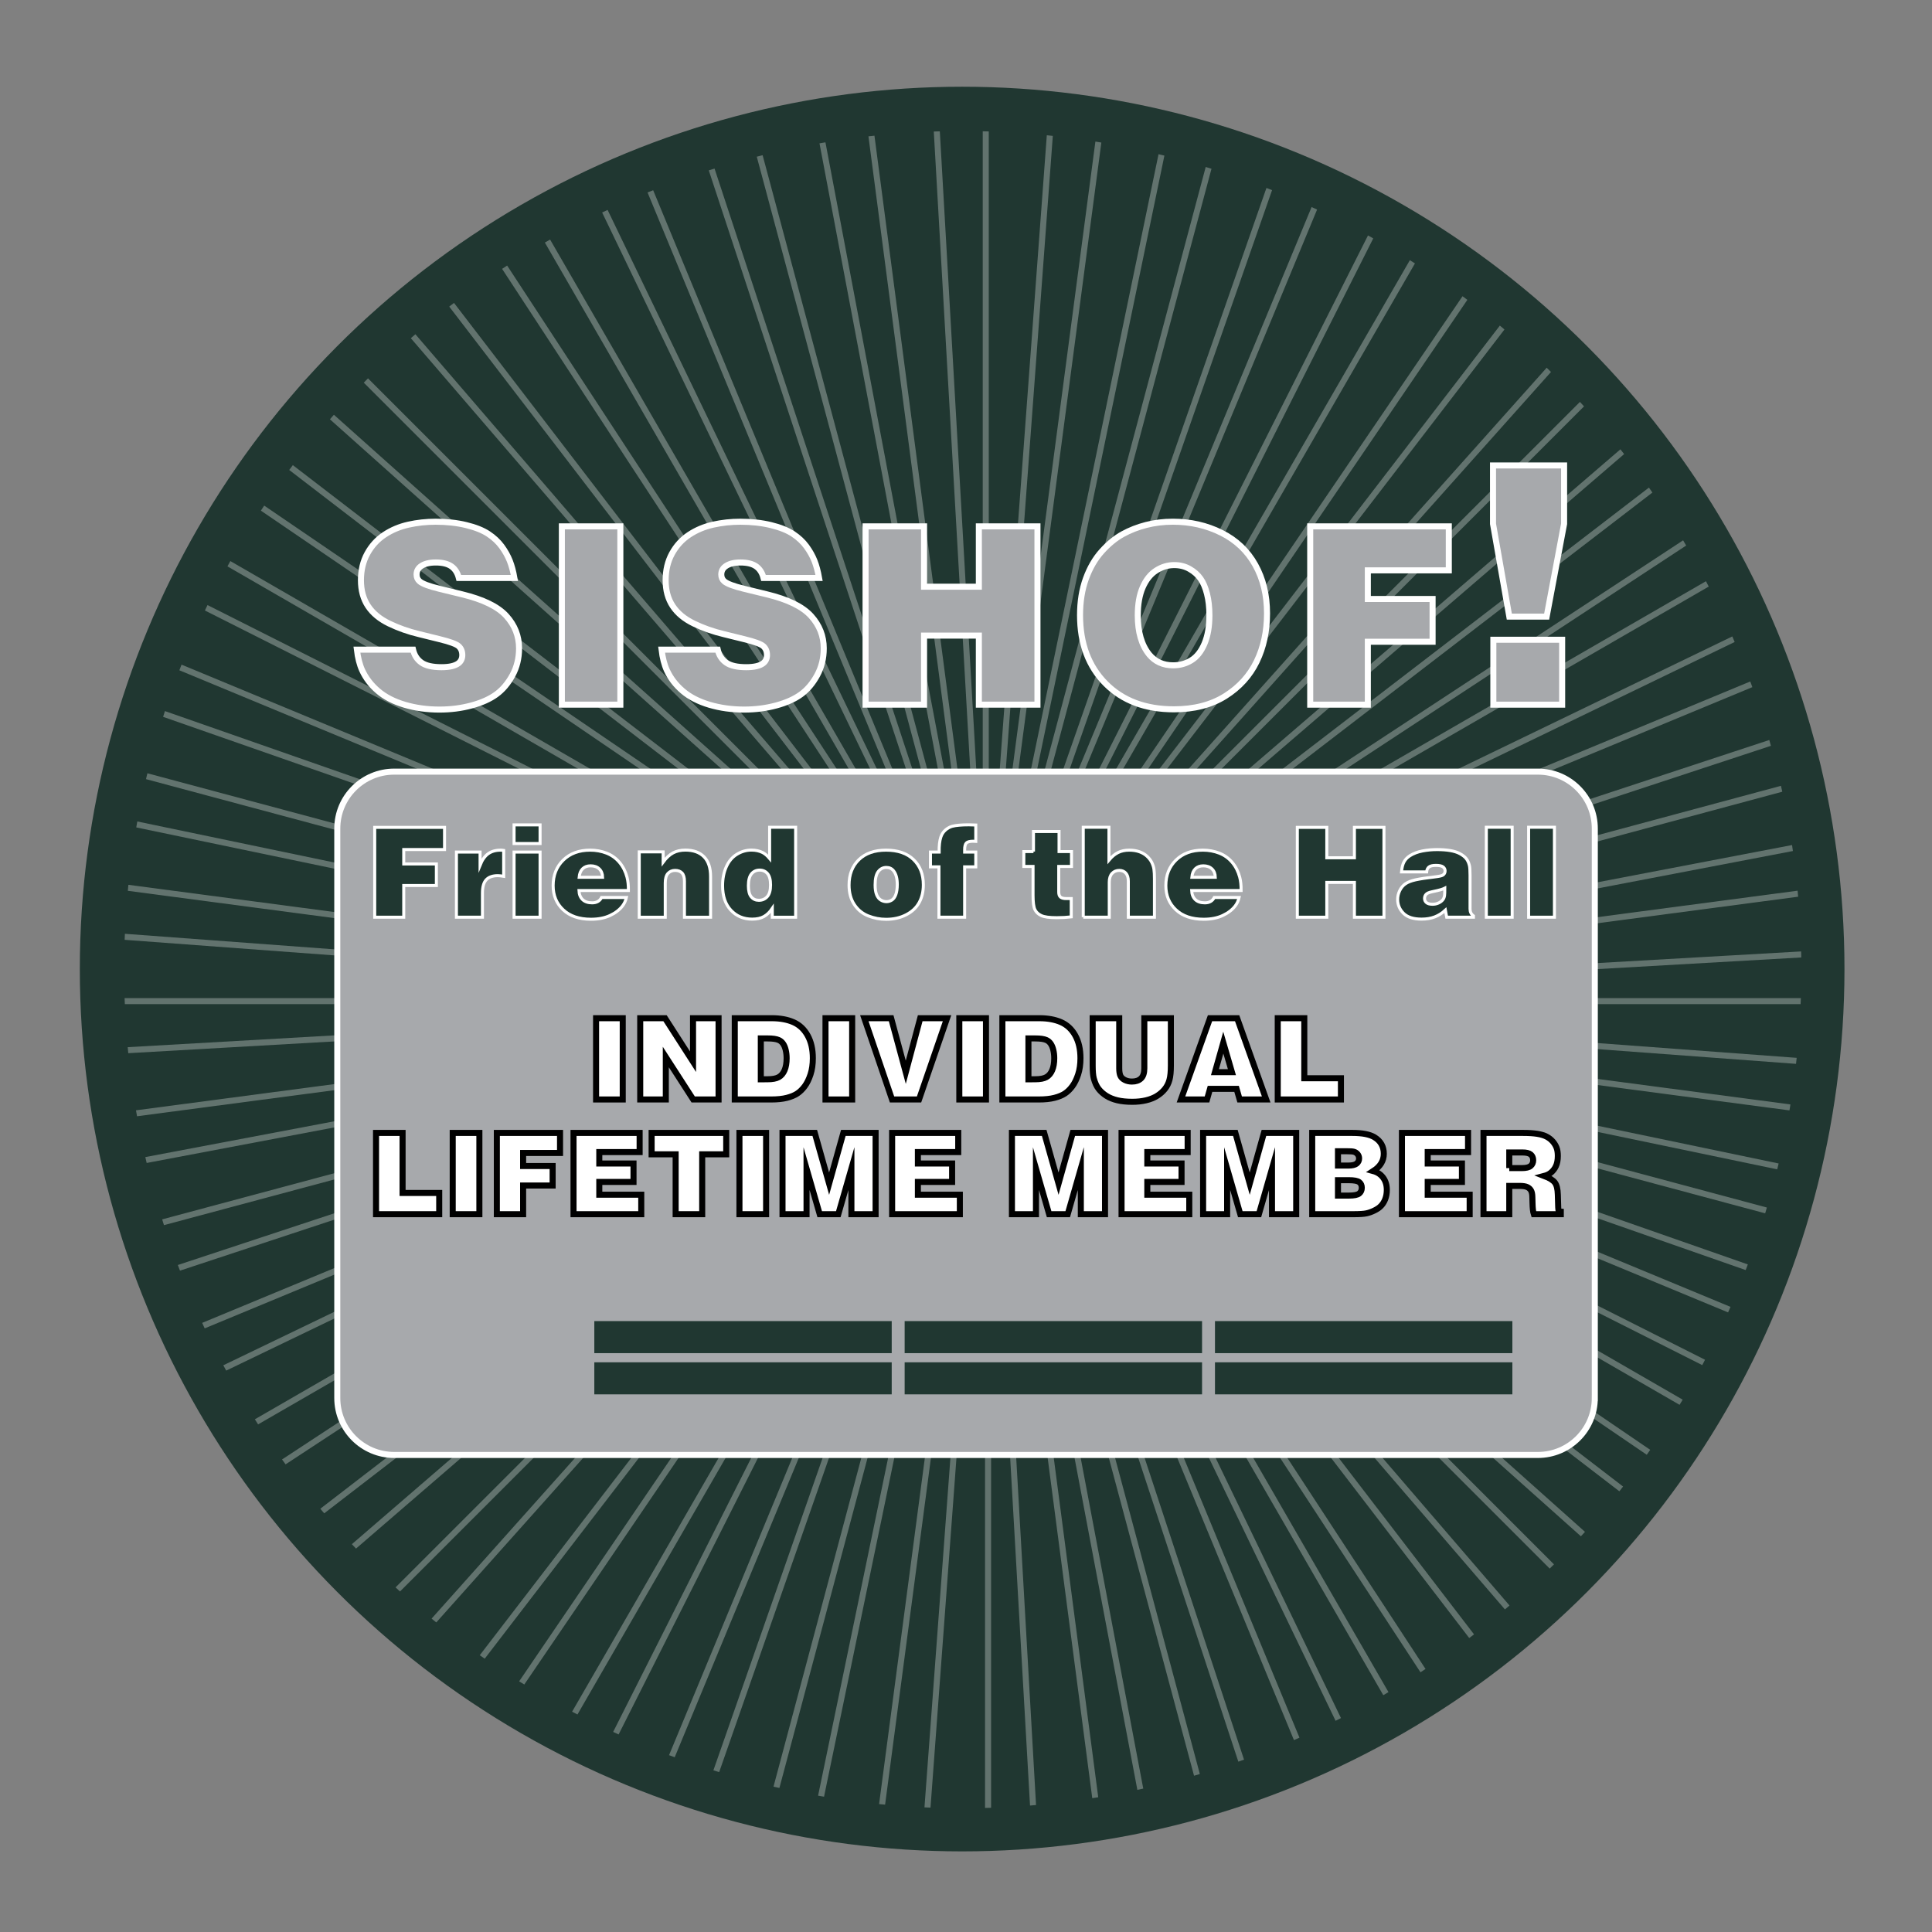 <?xml version="1.0" encoding="utf-8"?>
<!-- Generator: Adobe Illustrator 16.0.4, SVG Export Plug-In . SVG Version: 6.00 Build 0)  -->
<!DOCTYPE svg PUBLIC "-//W3C//DTD SVG 1.1//EN" "http://www.w3.org/Graphics/SVG/1.1/DTD/svg11.dtd">
<svg version="1.1" id="ILM" xmlns="http://www.w3.org/2000/svg" xmlns:xlink="http://www.w3.org/1999/xlink" x="0px" y="0px"
	 width="320px" height="320.001px" viewBox="0 0 320 320.001" enable-background="new 0 0 320 320.001" xml:space="preserve">
<rect x="0" y="0" width="320" height="320.001" fill="#808080" stroke="none"/>
<circle fill="#203731" cx="159.362" cy="160.506" r="146.141"/>
<g opacity="0.3">
	<defs>
		<circle id="SVGID_1_" opacity="0.3" cx="159.458" cy="160.603" r="138.902"/>
	</defs>
	<clipPath id="SVGID_2_">
		<use xlink:href="#SVGID_1_"  overflow="visible"/>
	</clipPath>
	<g clip-path="url(#SVGID_2_)">
		<rect x="162.773" y="-107.612" fill="#FFFFFF" width="1" height="273.418"/>
		<rect x="163.292" y="165.316" fill="#FFFFFF" width="273.212" height="1"/>
		<rect x="-109.956" y="165.316" fill="#FFFFFF" width="273.229" height="1"/>
		
			<rect x="18.819" y="28.818" transform="matrix(0.057 0.998 -0.998 0.057 175.987 -127.623)" fill="#FFFFFF" width="273.419" height="1"/>
		
			<rect x="299.175" y="21.454" transform="matrix(0.057 0.998 -0.998 0.057 440.506 -150.085)" fill="#FFFFFF" width="1" height="273.221"/>
		
			<rect x="26.378" y="36.952" transform="matrix(0.057 0.998 -0.998 0.057 198.642 136.897)" fill="#FFFFFF" width="1" height="273.228"/>
		
			<rect x="8.734" y="29.767" transform="matrix(0.13 0.992 -0.992 0.13 156.48 -117.88)" fill="#FFFFFF" width="273.415" height="1.001"/>
		
			<rect x="27.321" y="47.052" transform="matrix(0.131 0.991 -0.991 0.131 206.268 132.064)" fill="#FFFFFF" width="1.001" height="273.22"/>
		
			<rect x="298.225" y="11.358" transform="matrix(0.131 0.991 -0.991 0.131 406.364 -167.538)" fill="#FFFFFF" width="1.001" height="273.224"/>
		
			<rect x="1.086" y="30.997" transform="matrix(0.186 0.983 -0.983 0.186 143.053 -109.751)" fill="#FFFFFF" width="273.411" height="0.999"/>
		
			<rect x="296.996" y="3.698" transform="matrix(0.188 0.982 -0.982 0.188 379.55 -178.213)" fill="#FFFFFF" width="1" height="273.231"/>
		
			<rect x="28.55" y="54.705" transform="matrix(0.186 0.982 -0.982 0.186 211.59 127.09)" fill="#FFFFFF" width="1" height="273.222"/>
		
			<rect x="-8.785" y="33.253" transform="matrix(0.259 0.966 -0.966 0.259 127.433 -98.538)" fill="#FFFFFF" width="273.397" height="1"/>
		
			<rect x="30.812" y="64.581" transform="matrix(0.259 0.966 -0.966 0.259 217.574 118.928)" fill="#FFFFFF" width="1.001" height="273.239"/>
		
			<rect x="294.738" y="-6.187" transform="matrix(0.26 0.966 -0.966 0.26 344.592 -188.54)" fill="#FFFFFF" width="1.001" height="273.234"/>
		
			<rect x="-16.207" y="35.471" transform="matrix(0.313 0.95 -0.95 0.313 116.945 -89.723)" fill="#FFFFFF" width="273.392" height="1"/>
		
			<rect x="292.526" y="-13.618" transform="matrix(0.313 0.95 -0.95 0.313 318.224 -193.794)" fill="#FFFFFF" width="0.999" height="273.234"/>
		
			<rect x="33.031" y="72.006" transform="matrix(0.314 0.95 -0.95 0.314 221.122 111.366)" fill="#FFFFFF" width="1" height="273.246"/>
		
			<rect x="-25.702" y="39.005" transform="matrix(0.382 0.924 -0.924 0.382 105.046 -78.159)" fill="#FFFFFF" width="273.39" height="1"/>
		
			<rect x="36.55" y="81.52" transform="matrix(0.383 0.924 -0.924 0.383 224.389 100.405)" fill="#FFFFFF" width="1" height="273.238"/>
		
			<rect x="288.998" y="-23.126" transform="matrix(0.383 0.924 -0.924 0.383 283.525 -197.398)" fill="#FFFFFF" width="1" height="273.243"/>
		
			<rect x="-32.769" y="42.174" transform="matrix(0.434 0.901 -0.901 0.434 97.241 -69.47)" fill="#FFFFFF" width="273.382" height="1"/>
		
			<rect x="285.825" y="-30.213" transform="matrix(0.435 0.9 -0.9 0.435 257.443 -197.674)" fill="#FFFFFF" width="1" height="273.267"/>
		
			<rect x="39.717" y="88.592" transform="matrix(0.434 0.901 -0.901 0.434 225.621 91.184)" fill="#FFFFFF" width="1" height="273.244"/>
		
			<rect x="94.9" y="283.718" transform="matrix(0.5 0.866 -0.866 0.5 362.041 -58.407)" fill="#FFFFFF" width="273.368" height="0.998"/>
		
			<rect x="-41.72" y="46.914" transform="matrix(0.5 0.866 -0.866 0.5 88.578 -58.537)" fill="#FFFFFF" width="273.37" height="1"/>
		
			<rect x="44.457" y="97.543" transform="matrix(0.5 0.866 -0.866 0.5 225.219 78.084)" fill="#FFFFFF" width="0.999" height="273.266"/>
		
			<rect x="281.088" y="-39.181" transform="matrix(0.5 0.866 -0.866 0.5 225.079 -195.111)" fill="#FFFFFF" width="0.999" height="273.277"/>
		
			<rect x="101.5" y="279.65" transform="matrix(0.548 0.837 -0.837 0.548 341.989 -72.608)" fill="#FFFFFF" width="273.362" height="1"/>
		
			<rect x="-48.312" y="50.979" transform="matrix(0.548 0.837 -0.837 0.548 83 -50.648)" fill="#FFFFFF" width="273.357" height="1"/>
		
			<rect x="277.027" y="-45.789" transform="matrix(0.549 0.836 -0.836 0.549 201.16 -191.005)" fill="#FFFFFF" width="1" height="273.282"/>
		
			<rect x="48.519" y="104.14" transform="matrix(0.549 0.836 -0.836 0.549 223.391 67.656)" fill="#FFFFFF" width="1" height="273.276"/>
		
			<rect x="109.768" y="273.78" transform="matrix(0.609 0.794 -0.794 0.609 314.145 -88.183)" fill="#FFFFFF" width="273.348" height="1"/>
		
			<rect x="-56.566" y="56.849" transform="matrix(0.609 0.794 -0.794 0.609 76.873 -41.116)" fill="#FFFFFF" width="273.344" height="1"/>
		
			<rect x="54.389" y="112.395" transform="matrix(0.61 0.792 -0.792 0.61 218.756 53.64)" fill="#FFFFFF" width="0.998" height="273.296"/>
		
			<rect x="271.162" y="-54.062" transform="matrix(0.609 0.793 -0.793 0.609 171.613 -183.141)" fill="#FFFFFF" width="1" height="273.296"/>
		
			<rect x="115.797" y="268.891" transform="matrix(0.652 0.758 -0.758 0.652 291.875 -97.696)" fill="#FFFFFF" width="273.323" height="1"/>
		
			<rect x="-62.572" y="61.741" transform="matrix(0.652 0.758 -0.758 0.652 72.915 -34.519)" fill="#FFFFFF" width="273.331" height="1"/>
		
			<rect x="59.277" y="118.405" transform="matrix(0.653 0.757 -0.757 0.653 213.924 43.241)" fill="#FFFFFF" width="1.001" height="273.306"/>
		
			<rect x="266.273" y="-60.083" transform="matrix(0.652 0.758 -0.758 0.652 150.761 -175.565)" fill="#FFFFFF" width="1" height="273.305"/>
		
			<rect x="-69.989" y="68.641" transform="matrix(0.707 0.707 -0.707 0.707 68.452 -26.891)" fill="#FFFFFF" width="273.316" height="1"/>
		
			<rect x="123.228" y="261.994" transform="matrix(0.707 0.707 -0.707 0.707 261.862 -106.881)" fill="#FFFFFF" width="273.309" height="1"/>
		
			<rect x="259.38" y="-67.519" transform="matrix(0.707 0.707 -0.707 0.707 125.007 -163.512)" fill="#FFFFFF" width="1" height="273.319"/>
		
			<rect x="66.169" y="125.832" transform="matrix(0.707 0.707 -0.707 0.707 205.136 29.739)" fill="#FFFFFF" width="1" height="273.317"/>
		
			<rect x="128.545" y="256.352" transform="matrix(0.746 0.666 -0.666 0.746 238.51 -111.376)" fill="#FFFFFF" width="273.31" height="1"/>
		
			<rect x="-75.305" y="74.276" transform="matrix(0.746 0.666 -0.666 0.746 65.405 -21.859)" fill="#FFFFFF" width="273.303" height="0.999"/>
		
			<rect x="253.751" y="-72.85" transform="matrix(0.746 0.666 -0.666 0.746 107.072 -153.108)" fill="#FFFFFF" width="1" height="273.32"/>
		
			<rect x="71.801" y="131.152" transform="matrix(0.746 0.666 -0.666 0.746 196.793 19.916)" fill="#FFFFFF" width="1" height="273.327"/>
		
			<rect x="135.015" y="248.542" transform="matrix(0.793 0.609 -0.609 0.793 207.87 -113.936)" fill="#FFFFFF" width="273.294" height="1"/>
		
			<rect x="-81.758" y="82.084" transform="matrix(0.793 0.609 -0.609 0.793 61.651 -16.344)" fill="#FFFFFF" width="273.288" height="1"/>
		
			<rect x="245.947" y="-79.321" transform="matrix(0.793 0.609 -0.609 0.793 85.978 -138.293)" fill="#FFFFFF" width="1" height="273.334"/>
		
			<rect x="79.606" y="137.614" transform="matrix(0.793 0.609 -0.609 0.793 183.561 7.927)" fill="#FFFFFF" width="1.001" height="273.341"/>
		
			<rect x="-86.295" y="88.37" transform="matrix(0.826 0.563 -0.563 0.826 58.782 -12.922)" fill="#FFFFFF" width="273.285" height="1"/>
		
			<rect x="139.563" y="242.261" transform="matrix(0.826 0.563 -0.563 0.826 184.644 -113.383)" fill="#FFFFFF" width="273.282" height="0.999"/>
		
			<rect x="239.665" y="-83.875" transform="matrix(0.827 0.563 -0.563 0.827 71.363 -126.006)" fill="#FFFFFF" width="0.999" height="273.361"/>
		
			<rect x="85.884" y="142.153" transform="matrix(0.827 0.563 -0.563 0.827 171.824 -0.29)" fill="#FFFFFF" width="1" height="273.35"/>
		
			<rect x="-91.676" y="96.955" transform="matrix(0.866 0.5 -0.5 0.866 54.784 -9.419)" fill="#FFFFFF" width="273.267" height="1"/>
		
			<rect x="144.957" y="233.676" transform="matrix(0.866 0.5 -0.5 0.866 154.922 -109.462)" fill="#FFFFFF" width="273.268" height="0.999"/>
		
			<rect x="231.083" y="-89.272" transform="matrix(0.866 0.5 -0.5 0.866 54.796 -109.509)" fill="#FFFFFF" width="0.999" height="273.375"/>
		
			<rect x="94.465" y="147.531" transform="matrix(0.866 0.5 -0.5 0.866 154.804 -9.411)" fill="#FFFFFF" width="1" height="273.371"/>
		
			<rect x="148.637" y="226.85" transform="matrix(0.893 0.45 -0.45 0.893 132.954 -104.112)" fill="#FFFFFF" width="273.267" height="1"/>
		
			<rect x="-95.354" y="103.778" transform="matrix(0.893 0.45 -0.45 0.893 51.385 -7.415)" fill="#FFFFFF" width="273.258" height="0.999"/>
		
			<rect x="224.268" y="-92.962" transform="matrix(0.893 0.45 -0.45 0.893 43.713 -96.458)" fill="#FFFFFF" width="0.998" height="273.379"/>
		
			<rect x="152.864" y="217.633" transform="matrix(0.924 0.383 -0.383 0.924 105.59 -94.225)" fill="#FFFFFF" width="273.255" height="1"/>
		
			<rect x="-99.569" y="112.993" transform="matrix(0.924 0.383 -0.383 0.924 46.283 -5.537)" fill="#FFFFFF" width="273.236" height="1"/>
		
			<rect x="215.058" y="-97.192" transform="matrix(0.924 0.383 -0.383 0.924 31.587 -79.578)" fill="#FFFFFF" width="0.999" height="273.389"/>
		
			<rect x="-102.326" y="120.238" transform="matrix(0.944 0.33 -0.33 0.944 41.751 -4.552)" fill="#FFFFFF" width="273.228" height="1"/>
		
			<rect x="155.647" y="210.39" transform="matrix(0.944 0.33 -0.33 0.944 85.935 -84.611)" fill="#FFFFFF" width="273.23" height="0.999"/>
		
			<rect x="207.817" y="-99.96" transform="matrix(0.944 0.33 -0.33 0.944 23.822 -66.738)" fill="#FFFFFF" width="0.999" height="273.394"/>
		
			<rect x="-105.305" y="129.929" transform="matrix(0.966 0.259 -0.259 0.966 34.849 -3.658)" fill="#FFFFFF" width="273.227" height="0.999"/>
		
			<rect x="158.633" y="200.702" transform="matrix(0.966 0.259 -0.259 0.966 62.185 -69.602)" fill="#FFFFFF" width="273.222" height="1.001"/>
		
			<rect x="198.134" y="-102.948" transform="matrix(0.966 0.258 -0.258 0.966 15.404 -50.041)" fill="#FFFFFF" width="1.001" height="273.402"/>
		
			<rect x="160.414" y="193.155" transform="matrix(0.979 0.204 -0.204 0.979 45.696 -56.466)" fill="#FFFFFF" width="273.232" height="0.999"/>
		
			<rect x="-107.096" y="137.472" transform="matrix(0.979 0.204 -0.204 0.979 28.735 -3.12)" fill="#FFFFFF" width="273.224" height="1"/>
		
			<rect x="190.597" y="-104.746" transform="matrix(0.979 0.203 -0.203 0.979 10.484 -38.174)" fill="#FFFFFF" width="0.999" height="273.401"/>
		
			<rect x="162.112" y="183.159" transform="matrix(0.991 0.131 -0.131 0.991 26.548 -37.445)" fill="#FFFFFF" width="273.225" height="1.001"/>
		
			<rect x="-108.787" y="147.469" transform="matrix(0.991 0.131 -0.131 0.991 19.567 -2.367)" fill="#FFFFFF" width="273.225" height="1"/>
		
			<rect x="180.608" y="-106.441" transform="matrix(0.991 0.131 -0.131 0.991 5.519 -23.444)" fill="#FFFFFF" width="1" height="273.402"/>
		
			<rect x="162.916" y="175.445" transform="matrix(0.997 0.074 -0.074 0.997 13.873 -21.728)" fill="#FFFFFF" width="273.214" height="1.001"/>
		
			<rect x="-109.579" y="155.182" transform="matrix(0.997 0.074 -0.074 0.997 11.621 -1.576)" fill="#FFFFFF" width="273.224" height="1"/>
		
			<rect x="172.9" y="-107.239" transform="matrix(0.997 0.074 -0.074 0.997 2.666 -12.79)" fill="#FFFFFF" width="1" height="273.422"/>
		<rect x="163.154" y="164.64" fill="#FFFFFF" width="1" height="273.418"/>
		
			<rect x="34.69" y="300.629" transform="matrix(-0.057 -0.998 0.998 -0.057 -119.535 489.314)" fill="#FFFFFF" width="273.419" height="1"/>
		
			<rect x="44.778" y="299.679" transform="matrix(-0.13 -0.992 0.992 -0.13 -92.456 519.268)" fill="#FFFFFF" width="273.415" height="1.001"/>
		
			<rect x="52.431" y="298.45" transform="matrix(-0.186 -0.983 0.983 -0.186 -69.322 540.493)" fill="#FFFFFF" width="273.411" height="0.999"/>
		
			<rect x="62.316" y="296.194" transform="matrix(-0.259 -0.966 0.966 -0.259 -36.11 565.674)" fill="#FFFFFF" width="273.397" height="1"/>
		
			<rect x="69.743" y="293.975" transform="matrix(-0.313 -0.95 0.95 -0.313 -8.636 582.703)" fill="#FFFFFF" width="273.392" height="1"/>
		
			<rect x="79.239" y="290.442" transform="matrix(-0.382 -0.924 0.924 -0.382 29.695 601.73)" fill="#FFFFFF" width="273.39" height="0.999"/>
		
			<rect x="86.315" y="287.273" transform="matrix(-0.434 -0.901 0.901 -0.434 60.603 613.61)" fill="#FFFFFF" width="273.382" height="1"/>
		
			<rect x="101.661" y="150.03" transform="matrix(-0.893 -0.45 0.45 -0.893 64.386 588.742)" fill="#FFFFFF" width="0.998" height="273.379"/>
		
			<rect x="110.871" y="154.249" transform="matrix(-0.924 -0.383 0.383 -0.924 102.765 602.355)" fill="#FFFFFF" width="0.999" height="273.389"/>
		
			<rect x="118.111" y="157.012" transform="matrix(-0.944 -0.33 0.33 -0.944 133.565 610.111)" fill="#FFFFFF" width="0.999" height="273.394"/>
		
			<rect x="127.793" y="159.993" transform="matrix(-0.966 -0.258 0.258 -0.966 175.807 616.426)" fill="#FFFFFF" width="1.001" height="273.402"/>
		
			<rect x="135.331" y="161.791" transform="matrix(-0.979 -0.203 0.203 -0.979 208.158 618.361)" fill="#FFFFFF" width="0.999" height="273.401"/>
		
			<rect x="145.319" y="163.485" transform="matrix(-0.991 -0.131 0.131 -0.991 251.095 616.876)" fill="#FFFFFF" width="1" height="273.402"/>
		
			<rect x="153.028" y="164.263" transform="matrix(-0.997 -0.074 0.074 -0.997 284.29 612.514)" fill="#FFFFFF" width="1" height="273.422"/>
	</g>
</g>
<path fill="#A7A9AC" stroke="#FFFFFF" stroke-miterlimit="10" d="M264.148,231.555c0,5.209-4.223,9.432-9.432,9.432H65.297
	c-5.209,0-9.432-4.223-9.432-9.432v-94.317c0-5.209,4.223-9.432,9.432-9.432h189.42c5.209,0,9.432,4.223,9.432,9.432V231.555z"/>
<g>
	<rect x="98.438" y="225.64" fill="#203731" width="49.258" height="5.309"/>
	<rect x="149.838" y="225.64" fill="#203731" width="49.259" height="5.309"/>
	<rect x="201.238" y="225.64" fill="#203731" width="49.259" height="5.309"/>
	<rect x="98.438" y="218.814" fill="#203731" width="49.258" height="5.309"/>
	<rect x="149.838" y="218.814" fill="#203731" width="49.259" height="5.309"/>
	<rect x="201.238" y="218.814" fill="#203731" width="49.259" height="5.309"/>
</g>
<g>
	<path fill="#FFFFFF" stroke="#000000" stroke-miterlimit="10" d="M98.729,182.108v-13.461h4.416v13.461H98.729z"/>
	<path fill="#FFFFFF" stroke="#000000" stroke-miterlimit="10" d="M106.04,182.108v-13.461h4.109l4.639,7.208v-7.208h4.23v13.461
		h-4.202l-4.536-7.032v7.032H106.04z"/>
	<path fill="#FFFFFF" stroke="#000000" stroke-miterlimit="10" d="M121.701,182.108v-13.461h6.132c1.386,0,2.577,0.218,3.576,0.654
		c0.999,0.437,1.786,1.171,2.361,2.204c0.575,1.033,0.862,2.292,0.862,3.776c0,1.002-0.129,1.899-0.389,2.69
		c-0.26,0.792-0.579,1.441-0.956,1.948c-0.377,0.507-0.787,0.908-1.229,1.201c-0.442,0.294-1.018,0.532-1.726,0.715
		c-0.708,0.182-1.578,0.273-2.611,0.273H121.701z M126.015,178.769l1.113-0.009c0.822,0,1.442-0.117,1.86-0.353
		c0.417-0.235,0.738-0.618,0.965-1.15c0.226-0.532,0.338-1.193,0.338-1.985c0-0.482-0.052-0.94-0.157-1.373
		c-0.105-0.433-0.255-0.785-0.45-1.058c-0.194-0.272-0.432-0.467-0.709-0.584c-0.391-0.173-0.993-0.26-1.81-0.26h-1.15V178.769z"/>
	<path fill="#FFFFFF" stroke="#000000" stroke-miterlimit="10" d="M136.729,182.108v-13.461h4.416v13.461H136.729z"/>
	<path fill="#FFFFFF" stroke="#000000" stroke-miterlimit="10" d="M143.159,168.647h4.443l2.422,8.953l2.393-8.953h4.444
		l-4.639,13.461h-4.472L143.159,168.647z"/>
	<path fill="#FFFFFF" stroke="#000000" stroke-miterlimit="10" d="M158.893,182.108v-13.461h4.416v13.461H158.893z"/>
	<path fill="#FFFFFF" stroke="#000000" stroke-miterlimit="10" d="M166.027,182.108v-13.461h6.132c1.386,0,2.577,0.218,3.576,0.654
		c0.999,0.437,1.786,1.171,2.361,2.204c0.575,1.033,0.862,2.292,0.862,3.776c0,1.002-0.129,1.899-0.389,2.69
		c-0.26,0.792-0.579,1.441-0.956,1.948c-0.377,0.507-0.787,0.908-1.229,1.201c-0.442,0.294-1.018,0.532-1.726,0.715
		c-0.708,0.182-1.578,0.273-2.611,0.273H166.027z M170.341,178.769l1.113-0.009c0.822,0,1.442-0.117,1.86-0.353
		c0.417-0.235,0.738-0.618,0.965-1.15c0.226-0.532,0.338-1.193,0.338-1.985c0-0.482-0.052-0.94-0.157-1.373
		c-0.105-0.433-0.255-0.785-0.45-1.058c-0.194-0.272-0.432-0.467-0.709-0.584c-0.391-0.173-0.993-0.26-1.81-0.26h-1.15V178.769z"/>
	<path fill="#FFFFFF" stroke="#000000" stroke-miterlimit="10" d="M180.982,168.647h4.397v8.294c0,0.551,0.066,0.966,0.199,1.248
		c0.133,0.282,0.373,0.511,0.72,0.687c0.346,0.177,0.742,0.265,1.188,0.265c0.648,0,1.153-0.175,1.512-0.524
		c0.358-0.349,0.538-0.907,0.538-1.674v-8.294h4.397v7.858c0,0.99-0.077,1.772-0.232,2.347c-0.154,0.575-0.409,1.084-0.765,1.526
		c-0.356,0.442-0.79,0.823-1.304,1.142c-0.514,0.318-1.118,0.56-1.813,0.724c-0.696,0.164-1.452,0.246-2.269,0.246
		c-0.952,0-1.778-0.083-2.477-0.25c-0.699-0.167-1.304-0.411-1.814-0.733c-0.51-0.321-0.937-0.701-1.28-1.136
		c-0.343-0.437-0.613-1.019-0.812-1.749c-0.124-0.464-0.186-1.178-0.186-2.143V168.647z"/>
	<path fill="#FFFFFF" stroke="#000000" stroke-miterlimit="10" d="M195.604,182.108l4.814-13.461h4.49l4.814,13.461h-4.396
		l-0.511-1.763h-4.397l-0.501,1.763H195.604z M202.617,172.692l-1.383,4.889h2.811L202.617,172.692z"/>
	<path fill="#FFFFFF" stroke="#000000" stroke-miterlimit="10" d="M211.635,182.108v-13.461h4.397v9.945h6.067v3.516H211.635z"/>
	<path fill="#FFFFFF" stroke="#000000" stroke-miterlimit="10" d="M62.283,201.108v-13.461h4.397v9.945h6.067v3.516H62.283z"/>
	<path fill="#FFFFFF" stroke="#000000" stroke-miterlimit="10" d="M74.984,201.108v-13.461H79.4v13.461H74.984z"/>
	<path fill="#FFFFFF" stroke="#000000" stroke-miterlimit="10" d="M82.294,201.108v-13.461h10.465v3.321h-6.114v2.162h4.889v3.229
		h-4.889v4.75H82.294z"/>
	<path fill="#FFFFFF" stroke="#000000" stroke-miterlimit="10" d="M94.995,201.108v-13.461h10.947v3.173h-6.68v1.893h5.668v3.052
		h-5.668v2.115h6.949v3.229H94.995z"/>
	<path fill="#FFFFFF" stroke="#000000" stroke-miterlimit="10" d="M107.928,187.647h12.357v3.544h-3.979v9.917h-4.397v-9.917h-3.98
		V187.647z"/>
	<path fill="#FFFFFF" stroke="#000000" stroke-miterlimit="10" d="M122.475,201.108v-13.461h4.416v13.461H122.475z"/>
	<path fill="#FFFFFF" stroke="#000000" stroke-miterlimit="10" d="M129.609,201.108v-13.461h5.344l2.375,8.405l2.355-8.405h5.344
		v13.461h-4.008v-7.552l-2.17,7.552h-3.08l-2.181-7.552v7.552H129.609z"/>
	<path fill="#FFFFFF" stroke="#000000" stroke-miterlimit="10" d="M147.765,201.108v-13.461h10.947v3.173h-6.68v1.893h5.668v3.052
		h-5.668v2.115h6.949v3.229H147.765z"/>
	<path fill="#FFFFFF" stroke="#000000" stroke-miterlimit="10" d="M167.609,201.108v-13.461h5.344l2.375,8.405l2.355-8.405h5.344
		v13.461h-4.008v-7.552l-2.17,7.552h-3.08l-2.181-7.552v7.552H167.609z"/>
	<path fill="#FFFFFF" stroke="#000000" stroke-miterlimit="10" d="M185.765,201.108v-13.461h10.947v3.173h-6.68v1.893h5.668v3.052
		h-5.668v2.115h6.949v3.229H185.765z"/>
	<path fill="#FFFFFF" stroke="#000000" stroke-miterlimit="10" d="M199.273,201.108v-13.461h5.344l2.375,8.405l2.355-8.405h5.344
		v13.461h-4.008v-7.552l-2.17,7.552h-3.08l-2.181-7.552v7.552H199.273z"/>
	<path fill="#FFFFFF" stroke="#000000" stroke-miterlimit="10" d="M217.344,201.108v-13.461h6.662c1.657,0,2.879,0.241,3.664,0.724
		c1.021,0.625,1.531,1.537,1.531,2.737c0,1.157-0.582,2.109-1.744,2.857c0.686,0.186,1.231,0.551,1.637,1.095
		c0.405,0.544,0.607,1.219,0.607,2.022c0,0.575-0.092,1.098-0.277,1.568c-0.186,0.47-0.445,0.863-0.779,1.178
		c-0.229,0.229-0.563,0.452-1.002,0.668c-0.439,0.217-0.874,0.373-1.304,0.469c-0.431,0.096-1.165,0.144-2.204,0.144H217.344z
		 M221.611,190.681v2.375h1.67c0.681,0,1.155-0.11,1.425-0.329c0.269-0.22,0.403-0.502,0.403-0.849c0-0.266-0.079-0.5-0.236-0.701
		c-0.158-0.201-0.367-0.338-0.627-0.413c-0.191-0.056-0.6-0.083-1.225-0.083H221.611z M221.611,195.477v2.551h1.801
		c0.859,0,1.432-0.114,1.716-0.343c0.284-0.229,0.427-0.547,0.427-0.956c0-0.402-0.139-0.711-0.418-0.928
		c-0.277-0.216-0.854-0.325-1.725-0.325H221.611z"/>
	<path fill="#FFFFFF" stroke="#000000" stroke-miterlimit="10" d="M232.207,201.108v-13.461h10.947v3.173h-6.68v1.893h5.668v3.052
		h-5.668v2.115h6.949v3.229H232.207z"/>
	<path fill="#FFFFFF" stroke="#000000" stroke-miterlimit="10" d="M245.715,201.108v-13.461h6.577c0.922,0,1.694,0.05,2.319,0.148
		c0.625,0.099,1.14,0.254,1.545,0.464c0.404,0.21,0.748,0.478,1.029,0.802c0.281,0.325,0.492,0.67,0.631,1.035
		c0.14,0.365,0.209,0.82,0.209,1.364c0,0.674-0.106,1.24-0.32,1.698c-0.213,0.458-0.515,0.835-0.904,1.132
		c-0.272,0.21-0.618,0.371-1.039,0.482c0.866,0.328,1.453,0.691,1.763,1.09c0.31,0.398,0.477,1.071,0.501,2.018l0.064,2.125
		c0.013,0.31,0.044,0.492,0.094,0.547c0.062,0.081,0.173,0.127,0.334,0.139v0.417h-4.473c-0.123-0.365-0.194-0.986-0.213-1.865
		l-0.027-0.993c-0.007-0.458-0.079-0.812-0.219-1.062c-0.139-0.25-0.348-0.44-0.626-0.57s-0.699-0.195-1.262-0.195h-1.716v4.685
		H245.715z M249.982,193.473h2.105c0.681,0,1.16-0.117,1.438-0.353c0.279-0.235,0.418-0.55,0.418-0.946
		c0-0.408-0.133-0.725-0.398-0.951c-0.267-0.226-0.733-0.339-1.401-0.339h-2.161V193.473z"/>
</g>
<g>
	<path fill="#203731" stroke="#FFFFFF" stroke-width="0.5" stroke-miterlimit="10" d="M62.064,151.917v-14.878h11.566v3.671h-6.758
		v2.389h5.404v3.568h-5.404v5.25H62.064z"/>
	<path fill="#203731" stroke="#FFFFFF" stroke-width="0.5" stroke-miterlimit="10" d="M75.6,151.917V141.13h3.916v2.164
		c0.35-0.868,0.797-1.499,1.344-1.892c0.547-0.393,1.23-0.589,2.051-0.589c0.178,0,0.349,0.014,0.513,0.041v4.286
		c-0.424-0.068-0.749-0.103-0.974-0.103c-0.849,0-1.484,0.224-1.908,0.671c-0.424,0.448-0.635,1.188-0.635,2.22v3.989H75.6z"/>
	<path fill="#203731" stroke="#FFFFFF" stroke-width="0.5" stroke-miterlimit="10" d="M85.146,136.629h4.307v3.086h-4.307V136.629z
		 M85.146,151.917V141.13h4.307v10.787H85.146z"/>
	<path fill="#203731" stroke="#FFFFFF" stroke-width="0.5" stroke-miterlimit="10" d="M104.085,147.498h-8.193
		c0.027,0.643,0.228,1.143,0.601,1.502c0.372,0.358,0.9,0.538,1.584,0.538c0.738,0,1.258-0.294,1.559-0.882h4.112
		c-0.117,0.52-0.325,0.978-0.626,1.374c-0.492,0.649-1.183,1.183-2.071,1.6s-1.945,0.625-3.168,0.625
		c-1.956,0-3.488-0.521-4.6-1.564c-1.11-1.042-1.666-2.377-1.666-4.004c0-1.723,0.561-3.133,1.682-4.229
		c1.121-1.098,2.604-1.646,4.45-1.646c0.964,0,1.868,0.164,2.712,0.492c0.845,0.328,1.559,0.839,2.144,1.533
		c0.584,0.694,0.999,1.509,1.245,2.446C104.013,145.885,104.092,146.623,104.085,147.498z M95.923,145.304h3.887
		c-0.015-0.588-0.199-1.051-0.555-1.389c-0.355-0.339-0.834-0.508-1.436-0.508c-0.54,0-0.978,0.161-1.312,0.482
		S95.978,144.682,95.923,145.304z"/>
	<path fill="#203731" stroke="#FFFFFF" stroke-width="0.5" stroke-miterlimit="10" d="M105.88,151.917V141.1h3.958v1.682
		c0.52-0.704,1.068-1.21,1.646-1.518c0.578-0.308,1.257-0.461,2.036-0.461c1.325,0,2.353,0.368,3.081,1.103
		c0.728,0.735,1.092,1.827,1.092,3.276v6.737h-4.327v-5.958c0-0.629-0.135-1.085-0.405-1.369c-0.27-0.284-0.651-0.426-1.144-0.426
		c-0.485,0-0.878,0.166-1.179,0.497c-0.301,0.332-0.451,0.863-0.451,1.595v5.66H105.88z"/>
	<path fill="#203731" stroke="#FFFFFF" stroke-width="0.5" stroke-miterlimit="10" d="M127.475,142.197v-5.178h4.307v14.899h-3.866
		v-1.456c-0.41,0.608-0.872,1.056-1.384,1.343c-0.514,0.287-1.163,0.431-1.949,0.431c-1.429,0-2.603-0.492-3.521-1.477
		c-0.92-0.984-1.379-2.338-1.379-4.061c0-1.176,0.206-2.222,0.62-3.138c0.413-0.916,0.998-1.605,1.753-2.066
		c0.756-0.462,1.557-0.692,2.404-0.692c0.704,0,1.326,0.137,1.867,0.41C126.708,141.411,127.091,141.739,127.475,142.197z
		 M127.628,146.575c0-0.854-0.166-1.478-0.497-1.872c-0.332-0.393-0.768-0.589-1.308-0.589c-0.554,0-1.003,0.205-1.349,0.615
		c-0.345,0.41-0.518,1.07-0.518,1.979c0,0.848,0.159,1.461,0.477,1.841c0.318,0.379,0.736,0.569,1.256,0.569
		c0.574,0,1.041-0.203,1.4-0.61C127.448,148.102,127.628,147.457,127.628,146.575z"/>
	<path fill="#203731" stroke="#FFFFFF" stroke-width="0.5" stroke-miterlimit="10" d="M146.762,140.812
		c1.955,0,3.473,0.523,4.553,1.569s1.62,2.44,1.62,4.184c0,1.101-0.23,2.075-0.692,2.922c-0.461,0.848-1.179,1.523-2.153,2.025
		c-0.974,0.503-2.08,0.754-3.317,0.754c-1.019,0-2.004-0.188-2.958-0.564c-0.953-0.376-1.723-1.001-2.307-1.876
		c-0.585-0.875-0.877-1.952-0.877-3.23c0-1.75,0.542-3.151,1.625-4.204C143.339,141.339,144.841,140.812,146.762,140.812z
		 M146.823,149.344c0.314,0,0.611-0.087,0.892-0.261c0.28-0.175,0.501-0.48,0.662-0.918c0.16-0.438,0.24-0.995,0.24-1.671
		c0-0.984-0.201-1.733-0.604-2.246c-0.294-0.383-0.697-0.574-1.21-0.574c-0.533,0-0.976,0.224-1.328,0.672
		c-0.352,0.448-0.527,1.194-0.527,2.24c0,0.67,0.083,1.208,0.251,1.615c0.167,0.407,0.399,0.699,0.697,0.876
		C146.192,149.255,146.502,149.344,146.823,149.344z"/>
	<path fill="#203731" stroke="#FFFFFF" stroke-width="0.5" stroke-miterlimit="10" d="M161.619,136.649v2.707
		c-0.185-0.014-0.332-0.021-0.441-0.021c-0.561,0-0.935,0.097-1.122,0.292c-0.188,0.194-0.282,0.572-0.282,1.133v0.369h1.846v2.451
		h-1.846v8.336h-4.256v-8.336h-1.404v-2.451h1.436c-0.014-1.032,0.078-1.853,0.277-2.461c0.149-0.472,0.402-0.865,0.758-1.179
		s0.742-0.526,1.159-0.636c0.615-0.157,1.521-0.236,2.718-0.236C160.699,136.619,161.086,136.629,161.619,136.649z"/>
	<path fill="#203731" stroke="#FFFFFF" stroke-width="0.5" stroke-miterlimit="10" d="M171.176,141.048v-3.322h4.235v3.322h2.062
		v2.461h-2.113v4.255c0,0.369,0.093,0.639,0.277,0.81s0.506,0.256,0.964,0.256h0.831v3.035c-0.753,0.089-1.553,0.133-2.4,0.133
		c-1.217,0-2.074-0.118-2.573-0.354c-0.499-0.236-0.85-0.569-1.051-1c-0.202-0.431-0.303-1.213-0.303-2.348v-4.789h-1.528v-2.461
		H171.176z"/>
	<path fill="#203731" stroke="#FFFFFF" stroke-width="0.5" stroke-miterlimit="10" d="M179.421,151.917v-14.899h4.255v5.445
		c0.485-0.581,0.993-1.001,1.522-1.261c0.53-0.26,1.14-0.39,1.83-0.39c0.649,0,1.223,0.091,1.718,0.272
		c0.496,0.181,0.913,0.431,1.251,0.748c0.339,0.318,0.599,0.662,0.779,1.031c0.182,0.369,0.299,0.742,0.354,1.118
		s0.082,0.902,0.082,1.579v6.357h-4.326v-5.958c0-0.595-0.139-1.042-0.416-1.343c-0.276-0.301-0.638-0.451-1.082-0.451
		c-0.485,0-0.883,0.167-1.194,0.502c-0.311,0.335-0.466,0.824-0.466,1.466v5.783H179.421z"/>
	<path fill="#203731" stroke="#FFFFFF" stroke-width="0.5" stroke-miterlimit="10" d="M205.568,147.498h-8.193
		c0.027,0.643,0.228,1.143,0.601,1.502c0.372,0.358,0.9,0.538,1.584,0.538c0.738,0,1.258-0.294,1.559-0.882h4.112
		c-0.117,0.52-0.325,0.978-0.626,1.374c-0.492,0.649-1.183,1.183-2.071,1.6s-1.945,0.625-3.168,0.625
		c-1.956,0-3.488-0.521-4.6-1.564c-1.11-1.042-1.666-2.377-1.666-4.004c0-1.723,0.561-3.133,1.682-4.229
		c1.121-1.098,2.604-1.646,4.45-1.646c0.964,0,1.868,0.164,2.712,0.492c0.845,0.328,1.559,0.839,2.144,1.533
		c0.584,0.694,0.999,1.509,1.245,2.446C205.496,145.885,205.575,146.623,205.568,147.498z M197.406,145.304h3.887
		c-0.015-0.588-0.199-1.051-0.555-1.389c-0.355-0.339-0.834-0.508-1.436-0.508c-0.54,0-0.978,0.161-1.312,0.482
		S197.461,144.682,197.406,145.304z"/>
	<path fill="#203731" stroke="#FFFFFF" stroke-width="0.5" stroke-miterlimit="10" d="M214.879,151.917v-14.878h4.881v5.035h4.573
		v-5.035h4.892v14.878h-4.892v-5.763h-4.573v5.763H214.879z"/>
	<path fill="#203731" stroke="#FFFFFF" stroke-width="0.5" stroke-miterlimit="10" d="M236.299,144.412h-4.163
		c0.055-0.69,0.191-1.239,0.41-1.646s0.547-0.75,0.984-1.031c0.581-0.369,1.265-0.63,2.051-0.785c0.786-0.153,1.6-0.23,2.44-0.23
		c0.807,0,1.529,0.053,2.169,0.159c0.639,0.106,1.181,0.278,1.625,0.518s0.786,0.506,1.025,0.8s0.417,0.67,0.533,1.128
		c0.075,0.28,0.113,0.834,0.113,1.661v5.568c0,0.492,0.188,0.875,0.563,1.148v0.215h-4.43l-0.216-1.169
		c-0.547,0.506-1.138,0.88-1.773,1.123c-0.636,0.242-1.36,0.364-2.174,0.364c-1.354,0-2.352-0.321-2.994-0.964
		s-0.964-1.408-0.964-2.297c0-0.513,0.114-1.003,0.344-1.471c0.229-0.468,0.541-0.841,0.938-1.118
		c0.396-0.276,0.955-0.495,1.676-0.656c0.722-0.16,1.766-0.319,3.133-0.477c0.711-0.082,1.162-0.178,1.354-0.287
		c0.273-0.157,0.41-0.393,0.41-0.708c0-0.273-0.111-0.496-0.333-0.667c-0.223-0.171-0.617-0.256-1.185-0.256
		c-0.547,0-0.934,0.091-1.158,0.272C236.452,143.788,236.326,144.056,236.299,144.412z M239.304,147.108
		c-0.164,0.082-0.378,0.164-0.642,0.246c-0.263,0.082-0.753,0.198-1.472,0.349c-0.492,0.103-0.821,0.246-0.989,0.431
		c-0.167,0.185-0.251,0.41-0.251,0.677c0,0.287,0.107,0.52,0.323,0.697c0.215,0.178,0.552,0.267,1.01,0.267
		c0.342,0,0.668-0.07,0.979-0.21c0.311-0.14,0.559-0.33,0.743-0.569c0.13-0.178,0.216-0.403,0.257-0.677
		C239.289,148.141,239.304,147.737,239.304,147.108z"/>
	<path fill="#203731" stroke="#FFFFFF" stroke-width="0.5" stroke-miterlimit="10" d="M246.184,151.917v-14.899h4.276v14.899
		H246.184z"/>
	<path fill="#203731" stroke="#FFFFFF" stroke-width="0.5" stroke-miterlimit="10" d="M253.187,151.917v-14.899h4.276v14.899
		H253.187z"/>
</g>
<g>
	<path fill="#A7A9AC" stroke="#FFFFFF" stroke-miterlimit="10" d="M85.198,95.73H76c-0.217-0.854-0.628-1.496-1.231-1.923
		c-0.604-0.428-1.469-0.641-2.595-0.641c-1.099,0-1.94,0.224-2.523,0.671c-0.435,0.339-0.651,0.78-0.651,1.323
		c0,0.461,0.163,0.834,0.489,1.12c0.461,0.407,1.553,0.821,3.276,1.241l3.765,0.916c3.487,0.841,5.933,2.035,7.337,3.582
		c1.404,1.547,2.106,3.337,2.106,5.373c0,1.628-0.363,3.111-1.089,4.447c-0.726,1.336-1.618,2.391-2.676,3.165
		c-1.059,0.773-2.429,1.387-4.111,1.842c-1.683,0.455-3.453,0.682-5.312,0.682c-2.035,0-3.948-0.265-5.739-0.793
		c-1.791-0.529-3.266-1.289-4.426-2.279s-2.039-2.137-2.635-3.439c-0.421-0.922-0.712-2.062-0.875-3.419h9.3
		c0.217,0.936,0.685,1.655,1.404,2.157s1.825,0.753,3.317,0.753c1.303,0,2.239-0.217,2.809-0.651c0.42-0.326,0.631-0.78,0.631-1.363
		c0-0.597-0.193-1.079-0.58-1.445c-0.387-0.367-1.448-0.76-3.185-1.181l-3.378-0.834c-1.764-0.42-3.419-1.003-4.966-1.75
		c-1.547-0.746-2.714-1.709-3.5-2.89c-0.787-1.181-1.18-2.612-1.18-4.294c0-1.655,0.353-3.127,1.058-4.417
		c0.706-1.289,1.652-2.327,2.839-3.113c1.187-0.787,2.51-1.343,3.969-1.669c1.458-0.326,2.961-0.488,4.508-0.488
		c1.845,0,3.534,0.187,5.067,0.56s2.754,0.862,3.664,1.465c0.909,0.604,1.648,1.295,2.218,2.076s1.014,1.574,1.333,2.381
		C84.754,93.699,85.008,94.645,85.198,95.73z"/>
	<path fill="#A7A9AC" stroke="#FFFFFF" stroke-miterlimit="10" d="M93.062,116.712V87.183h9.687v29.529H93.062z"/>
	<path fill="#A7A9AC" stroke="#FFFFFF" stroke-miterlimit="10" d="M135.665,95.73h-9.198c-0.217-0.854-0.628-1.496-1.231-1.923
		c-0.604-0.428-1.469-0.641-2.595-0.641c-1.099,0-1.94,0.224-2.523,0.671c-0.435,0.339-0.651,0.78-0.651,1.323
		c0,0.461,0.163,0.834,0.489,1.12c0.461,0.407,1.553,0.821,3.276,1.241l3.765,0.916c3.487,0.841,5.933,2.035,7.337,3.582
		c1.404,1.547,2.106,3.337,2.106,5.373c0,1.628-0.363,3.111-1.089,4.447c-0.726,1.336-1.618,2.391-2.676,3.165
		c-1.059,0.773-2.429,1.387-4.111,1.842c-1.683,0.455-3.453,0.682-5.312,0.682c-2.035,0-3.948-0.265-5.739-0.793
		c-1.791-0.529-3.266-1.289-4.426-2.279s-2.039-2.137-2.635-3.439c-0.421-0.922-0.712-2.062-0.875-3.419h9.3
		c0.217,0.936,0.685,1.655,1.404,2.157s1.825,0.753,3.317,0.753c1.303,0,2.239-0.217,2.809-0.651c0.42-0.326,0.631-0.78,0.631-1.363
		c0-0.597-0.193-1.079-0.58-1.445c-0.387-0.367-1.448-0.76-3.185-1.181l-3.378-0.834c-1.764-0.42-3.419-1.003-4.966-1.75
		c-1.547-0.746-2.714-1.709-3.5-2.89c-0.787-1.181-1.18-2.612-1.18-4.294c0-1.655,0.353-3.127,1.058-4.417
		c0.706-1.289,1.652-2.327,2.839-3.113c1.187-0.787,2.51-1.343,3.969-1.669c1.458-0.326,2.961-0.488,4.508-0.488
		c1.845,0,3.534,0.187,5.067,0.56s2.754,0.862,3.664,1.465c0.909,0.604,1.648,1.295,2.218,2.076s1.014,1.574,1.333,2.381
		C135.22,93.699,135.475,94.645,135.665,95.73z"/>
	<path fill="#A7A9AC" stroke="#FFFFFF" stroke-miterlimit="10" d="M143.366,116.712V87.183h9.687v9.993h9.076v-9.993h9.707v29.529
		h-9.707v-11.437h-9.076v11.437H143.366z"/>
	<path fill="#A7A9AC" stroke="#FFFFFF" stroke-miterlimit="10" d="M194.434,117.485c-4.721,0-8.492-1.421-11.314-4.264
		s-4.232-6.617-4.232-11.325c0-2.252,0.325-4.274,0.977-6.064c0.65-1.791,1.529-3.3,2.635-4.528c1.105-1.228,2.256-2.17,3.449-2.829
		c1.194-0.658,2.494-1.167,3.898-1.526c1.403-0.359,2.872-0.539,4.405-0.539c2.917,0,5.601,0.61,8.048,1.832
		c2.449,1.221,4.322,2.995,5.617,5.322c1.297,2.327,1.943,5.003,1.943,8.028c0,2.958-0.568,5.614-1.709,7.967
		c-1.139,2.354-2.873,4.264-5.199,5.729C200.623,116.752,197.785,117.485,194.434,117.485z M194.312,110.2
		c1.098,0,2.102-0.278,3.012-0.834c0.908-0.556,1.635-1.476,2.178-2.757c0.543-1.282,0.814-2.846,0.814-4.691
		c0-1.33-0.133-2.514-0.398-3.551c-0.264-1.038-0.619-1.875-1.068-2.514c-0.447-0.637-1.047-1.173-1.801-1.607
		c-0.752-0.434-1.604-0.651-2.554-0.651c-1.058,0-2.056,0.299-2.991,0.896c-0.937,0.597-1.68,1.523-2.229,2.778
		c-0.55,1.255-0.824,2.805-0.824,4.65c0,2.768,0.631,4.932,1.893,6.492C191.334,109.603,192.656,110.2,194.312,110.2z"/>
	<path fill="#A7A9AC" stroke="#FFFFFF" stroke-miterlimit="10" d="M217.012,116.712V87.183h22.955v7.286h-13.411v4.742h10.726v7.083
		h-10.726v10.419H217.012z"/>
	<path fill="#A7A9AC" stroke="#FFFFFF" stroke-miterlimit="10" d="M247.291,77.097h11.773v9.667l-2.89,15.365h-6.184l-2.7-15.365
		V77.097z M247.345,116.712v-10.748h11.396v10.748H247.345z"/>
</g>
</svg>
